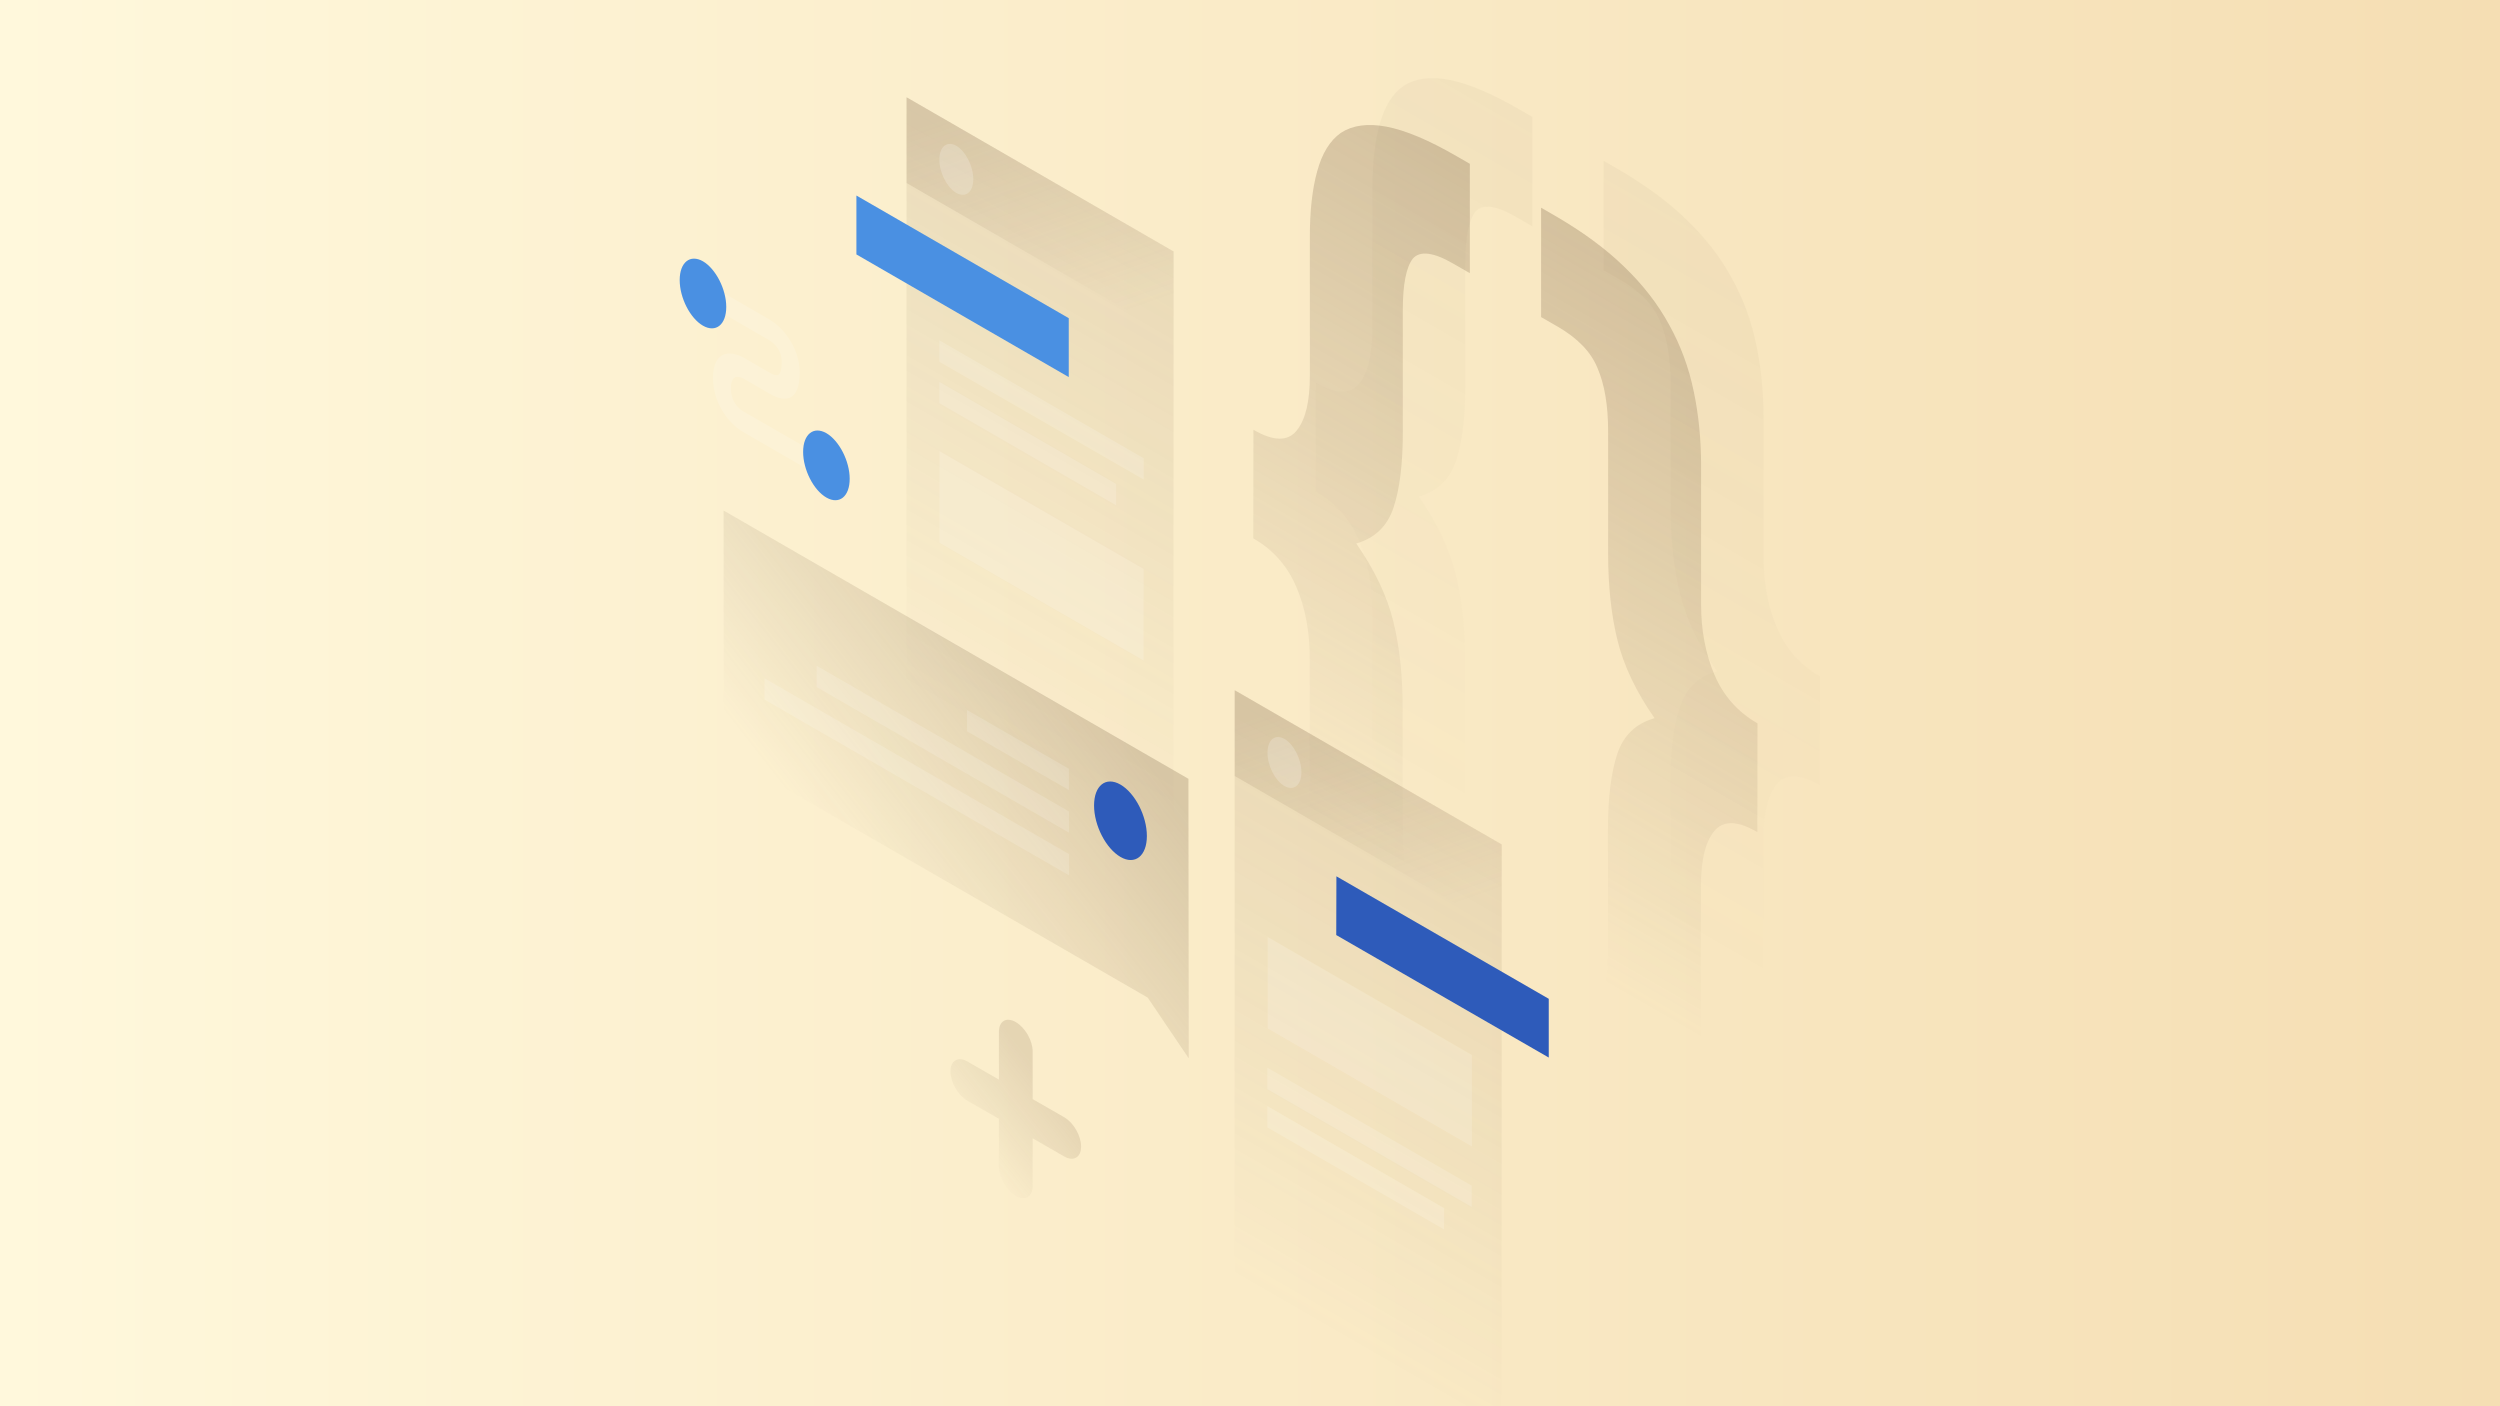 <svg viewBox="0 0 1600 900" fill="none" xmlns="http://www.w3.org/2000/svg">
<rect x="0" y="0" width="1600" height="900" fill="#333333" stroke="none"/>
<defs>
<!-- Background gradient -->
<linearGradient id="backgroundGradient" x1="0%" y1="0%" x2="100%" y2="0%">
  <stop offset="0%" stop-color="rgb(255,248,220)"/>
  <stop offset="100%" stop-color="rgb(245,222,179)"/>
</linearGradient>

<!-- Original gradients from your SVG -->
<linearGradient id="paint0_linear" x1="792.614" y1="73.156" x2="545.984" y2="500.603" gradientUnits="userSpaceOnUse">
<stop stop-color="#8B7355"/>
<stop offset="1" stop-color="#8B7355" stop-opacity="0"/>
</linearGradient>
<linearGradient id="paint1_linear" x1="674.027" y1="2.884" x2="427.396" y2="430.332" gradientUnits="userSpaceOnUse">
<stop stop-color="#8B7355"/>
<stop offset="1" stop-color="#8B7355" stop-opacity="0"/>
</linearGradient>
<linearGradient id="paint2_linear" x1="752.614" y1="103.156" x2="505.984" y2="530.603" gradientUnits="userSpaceOnUse">
<stop stop-color="#8B7355"/>
<stop offset="1" stop-color="#8B7355" stop-opacity="0"/>
</linearGradient>
<linearGradient id="paint3_linear" x1="634.026" y1="32.884" x2="387.396" y2="460.332" gradientUnits="userSpaceOnUse">
<stop stop-color="#8B7355"/>
<stop offset="1" stop-color="#8B7355" stop-opacity="0"/>
</linearGradient>
<linearGradient id="paint4_linear" x1="319.201" y1="112.69" x2="155.933" y2="395.554" gradientUnits="userSpaceOnUse">
<stop stop-color="#8B7355"/>
<stop offset="1" stop-color="#8B7355" stop-opacity="0"/>
</linearGradient>
<linearGradient id="paint5_linear" x1="203.837" y1="13.073" x2="255.85" y2="160.55" gradientUnits="userSpaceOnUse">
<stop stop-color="#8B7355"/>
<stop offset="1" stop-color="#8B7355" stop-opacity="0"/>
</linearGradient>
<linearGradient id="paint6_linear" x1="529.193" y1="492.215" x2="365.925" y2="775.079" gradientUnits="userSpaceOnUse">
<stop stop-color="#8B7355"/>
<stop offset="1" stop-color="#8B7355" stop-opacity="0"/>
</linearGradient>
<linearGradient id="paint7_linear" x1="413.829" y1="392.598" x2="465.842" y2="540.075" gradientUnits="userSpaceOnUse">
<stop stop-color="#8B7355"/>
<stop offset="1" stop-color="#8B7355" stop-opacity="0"/>
</linearGradient>
<linearGradient id="paint8_linear" x1="260.732" y1="386.369" x2="107.081" y2="506.673" gradientUnits="userSpaceOnUse">
<stop stop-color="#8B7355"/>
<stop offset="1" stop-color="#8B7355" stop-opacity="0"/>
</linearGradient>
<linearGradient id="paint9_linear" x1="235.959" y1="643.1" x2="183.587" y2="684.405" gradientUnits="userSpaceOnUse">
<stop stop-color="#8B7355"/>
<stop offset="1" stop-color="#8B7355" stop-opacity="0"/>
</linearGradient>
</defs>

<style>
  /* Background */
  .svg-background {
    fill: url(#backgroundGradient);
  }
  
  /* Animations */
  #Msg {
    animation: floating 3s infinite alternate;
  }
  #BtnLeft {
    animation: floating 3s 1s infinite alternate;
  }
  #BtnRight {
    animation: floating 3s 2s infinite backwards alternate;
  }
  #Plus {
    animation: blipping 3s infinite alternate;
  }
  
  @keyframes floating {
    0% {
      transform: translateY(0);
    }
    100% {
      transform: translateY(20px);
    }
  }
  
  @keyframes blipping {
    0% {
      opacity: 0.3;
    }
    100% {
      opacity: 0.1;
    }
  }
</style>

<!-- Background rectangle -->
<rect width="1600" height="900" class="svg-background"/>

<!-- Your original SVG content - centered with top margin -->
<g transform="translate(435, 50)">
<g id="background-illustration">
<path id="Vector" opacity="0.07" d="M729.7 452.537C717 445.137 707.8 444.937 702.1 451.937C696.4 458.837 693.6 470.537 693.6 487.037V575.937C693.6 592.837 692 606.837 688.9 617.937C685.8 629.437 680.5 637.637 673.2 642.437C666.1 647.337 656.5 648.637 644.3 646.337C632.4 644.137 617.5 637.937 599.7 627.637L591.2 622.737V552.737L601.8 558.837C614.5 566.237 623 567.137 627.3 561.737C631.8 556.537 634.1 545.637 634.1 529.137V450.837C634.1 430.437 636.1 414.337 640.1 402.437C644.1 390.537 652 383.037 663.9 379.637C652 362.537 644.1 345.837 640.1 329.437C636.1 313.037 634.2 294.637 634.2 274.237V195.937C634.2 179.437 631.9 166.037 627.4 155.537C623.2 145.237 614.7 136.437 601.9 129.037L591.3 122.937V52.937L599.8 57.837C617.6 68.137 632.5 79.037 644.4 90.637C656.6 102.337 666.2 114.837 673.3 127.937C680.7 141.237 685.9 155.437 689 170.537C692.1 185.237 693.7 201.137 693.7 217.937V306.837C693.7 323.337 696.5 338.337 702.2 351.737C707.9 365.237 717.1 375.637 729.8 382.937L729.7 452.537Z" fill="url(#paint0_linear)"/>
<path id="Vector_2" opacity="0.07" d="M407.2 195.037C419.9 202.437 429.1 202.637 434.8 195.637C440.5 188.737 443.3 177.037 443.3 160.537V71.637C443.3 54.737 444.9 40.737 448 29.637C451.1 18.137 456.2 9.837 463.3 4.937C470.7 0.137 480.3 -1.163 492.2 1.037C504.4 3.337 519.4 9.637 537.2 19.937L545.7 24.837V94.837L535.1 88.737C522.4 81.337 513.7 80.337 509.2 85.537C505 90.937 502.8 101.837 502.8 118.337V196.637C502.8 217.037 500.8 233.137 496.8 245.037C492.8 256.837 484.9 264.437 473 267.837C484.9 284.937 492.8 301.637 496.8 318.037C500.8 334.437 502.7 352.837 502.7 373.237V451.537C502.7 468.037 504.8 481.437 509.1 491.737C513.6 502.237 522.3 511.137 535 518.437L545.6 524.537V594.537L537.1 589.637C519.3 579.337 504.3 568.337 492.1 556.637C480.2 545.037 470.6 532.637 463.2 519.337C456.1 506.237 451 492.137 447.9 476.937C444.8 462.237 443.2 446.337 443.2 429.537V340.637C443.2 324.137 440.4 309.137 434.7 295.737C429 282.237 419.8 271.837 407.1 264.537L407.2 195.037Z" fill="url(#paint1_linear)"/>
<path id="Vector_3" opacity="0.4" d="M689.7 482.537C677 475.137 667.8 474.937 662.1 481.937C656.4 488.837 653.6 500.537 653.6 517.037V605.937C653.6 622.837 652 636.837 648.9 647.937C645.8 659.437 640.5 667.637 633.2 672.437C626.1 677.337 616.5 678.637 604.3 676.337C592.4 674.137 577.5 667.937 559.7 657.637L551.2 652.737V582.737L561.8 588.837C574.5 596.237 583 597.137 587.3 591.737C591.8 586.537 594.1 575.637 594.1 559.137V480.837C594.1 460.437 596.1 444.337 600.1 432.437C604.1 420.537 612 413.037 623.9 409.637C612 392.537 604.1 375.837 600.1 359.437C596.1 343.037 594.2 324.637 594.2 304.237V225.937C594.2 209.437 591.9 196.037 587.4 185.537C583.2 175.237 574.7 166.437 561.9 159.037L551.3 152.937V82.937L559.8 87.837C577.6 98.137 592.5 109.037 604.4 120.637C616.6 132.337 626.2 144.837 633.3 157.937C640.7 171.237 645.9 185.437 649 200.537C652.1 215.237 653.7 231.137 653.7 247.937V336.837C653.7 353.337 656.5 368.337 662.2 381.737C667.9 395.237 677.1 405.637 689.8 412.937L689.7 482.537Z" fill="url(#paint2_linear)"/>
<path id="Vector_4" opacity="0.4" d="M367.2 225.037C379.9 232.437 389.1 232.637 394.8 225.637C400.5 218.737 403.3 207.037 403.3 190.537V101.637C403.3 84.737 404.9 70.737 408 59.637C411.1 48.137 416.2 39.837 423.3 34.937C430.7 30.137 440.3 28.837 452.2 31.037C464.4 33.337 479.4 39.637 497.2 49.937L505.7 54.837V124.837L495.1 118.737C482.4 111.337 473.7 110.337 469.2 115.537C465 120.937 462.8 131.837 462.8 148.337V226.637C462.8 247.037 460.8 263.137 456.8 275.037C452.8 286.837 444.9 294.437 433 297.837C444.9 314.937 452.8 331.637 456.8 348.037C460.8 364.437 462.7 382.837 462.7 403.237V481.537C462.7 498.037 464.8 511.437 469.1 521.737C473.6 532.237 482.3 541.137 495 548.437L505.6 554.537V624.537L497.1 619.637C479.3 609.337 464.3 598.337 452.1 586.637C440.2 575.037 430.6 562.637 423.2 549.337C416.1 536.237 411 522.137 407.9 506.937C404.8 492.237 403.2 476.337 403.2 459.537V370.637C403.2 354.137 400.4 339.137 394.7 325.737C389 312.237 379.8 301.837 367.1 294.537L367.2 225.037Z" fill="url(#paint3_linear)"/>
<path id="Vector_5" opacity="0.15" d="M145.2 12.237L316.1 110.937L316 520.237L145.1 421.537L145.2 12.237Z" fill="url(#paint4_linear)"/>
<path id="BtnLeft" d="M113.1 75.137L249 153.637V191.337L113.1 112.837V75.137Z" fill="#4A90E2"/>
<path id="Vector_6" opacity="0.15" d="M166.3 238.737L296.9 314.137V372.737L166.3 297.337V238.737Z" fill="white"/>
<path id="Vector_7" opacity="0.15" d="M166.2 167.837L297 243.337V256.937L166.2 181.537V167.837Z" fill="white"/>
<path id="Vector_8" opacity="0.15" d="M166.2 194.437L279.3 259.737V273.337L166.2 208.037V194.437Z" fill="white"/>
<path id="Vector_9" opacity="0.2" d="M145.2 12.237L316.1 110.937V165.837L145.2 67.137V12.237Z" fill="url(#paint5_linear)"/>
<path id="Vector_10" opacity="0.2" d="M187.9 64.637C187.9 72.937 183 76.837 177 73.437C171 69.937 166.2 60.437 166.2 52.137C166.2 43.837 171.1 39.937 177.1 43.337C183 46.837 187.9 56.337 187.9 64.637Z" fill="white"/>
<path id="Vector_11" opacity="0.15" d="M355.2 391.737L526.1 490.437L526 899.737L355.1 801.037L355.2 391.737Z" fill="url(#paint6_linear)"/>
<path id="BtnRight" d="M420.3 510.837L556.2 589.237V626.837L420.2 548.437L420.3 510.837Z" fill="#2E5BBA"/>
<path id="Vector_12" opacity="0.15" d="M376.3 549.737L507 625.237V683.737L376.3 608.237V549.737Z" fill="white"/>
<path id="Vector_13" opacity="0.15" d="M376.1 633.337L506.9 708.837V722.437L376.1 647.037V633.337Z" fill="white"/>
<path id="Vector_14" opacity="0.15" d="M376.1 657.937L489.2 723.237V736.837L376.1 671.537V657.937Z" fill="white"/>
<path id="Vector_15" opacity="0.2" d="M355.2 391.737L526.1 490.437V545.337L355.2 446.637V391.737Z" fill="url(#paint7_linear)"/>
<path id="Vector_16" opacity="0.2" d="M397.9 444.237C397.9 452.537 393 456.437 387 453.037C381 449.537 376.2 440.037 376.2 431.737C376.2 423.437 381.1 419.537 387.1 422.937C393 426.337 397.9 435.937 397.9 444.237Z" fill="white"/>
<g id="Msg">
<path id="Vector_17" opacity="0.3" d="M325.6 448.437L28.1 276.737L28.2 431.837L299.5 588.437L325.8 627.337L325.6 448.437Z" fill="url(#paint8_linear)"/>
<path id="Vector_18" opacity="0.15" d="M249.1 442.037L183.9 404.437V418.037L249.1 455.637V442.037Z" fill="white"/>
<path id="Vector_19" opacity="0.15" d="M249.1 469.337L87.7 376.137V389.737L249.2 482.937L249.1 469.337Z" fill="white"/>
<path id="Vector_20" opacity="0.15" d="M249.2 496.637L54.3 384.137V397.737L249.2 510.237V496.637Z" fill="white"/>
<path id="Vector_21" d="M265.2 465.537C265.2 478.337 272.8 493.037 282.1 498.437C291.4 503.837 299 497.837 299 485.037C299 472.237 291.4 457.537 282.1 452.137C272.7 446.737 265.2 452.737 265.2 465.537Z" fill="#2E5BBA"/>
</g>
<path id="Vector_22" opacity="0.15" d="M57.5 167.837L18.1 145.037V131.737L57.5 154.537C60.7 156.437 65.4 160.137 69.4 165.937C73.7 172.137 76.8 179.937 76.8 188.437C76.8 197.837 74.4 203.137 69.9 204.737C65.6 206.137 60.6 203.737 57.5 201.937L41.3 192.537L41.2 192.437C39.8 191.637 37.6 190.837 35.9 191.337C34.5 191.737 32.8 193.237 32.8 198.437C32.8 203.637 34.4 206.837 35.8 208.737C37.5 211.137 39.7 212.837 41.1 213.537L41.3 213.637L90.9 242.237V255.537L41.6 227.037C38.2 225.237 33.3 221.537 29.1 215.637C24.5 209.137 21.3 200.937 21.3 191.737C21.3 182.637 24.5 177.937 29 176.637C33.2 175.437 38.1 177.237 41.5 179.237L57.6 188.537C59.9 189.837 61.7 190.437 62.8 190.037C63.7 189.737 65.3 188.437 65.3 181.737C65.3 177.337 63.9 174.537 62.5 172.537C60.9 170.337 58.8 168.537 57.5 167.837Z" fill="white"/>
<path id="Vector_23" d="M29.8 146.437C29.8 157.837 23.1 163.137 14.9 158.437C6.7 153.737 0 140.637 0 129.237C0 117.837 6.7 112.537 14.9 117.237C23.1 122.037 29.8 135.137 29.8 146.437Z" fill="#4A90E2"/>
<path id="Vector_24" d="M108.8 256.437C108.8 267.837 102.1 273.137 93.9 268.437C85.7 263.737 79 250.637 79 239.237C79 227.837 85.7 222.537 93.9 227.237C102.1 232.037 108.8 245.137 108.8 256.437Z" fill="#4A90E2"/>
<path id="Plus" opacity="0.2" d="M215.1 604.137C221.1 607.637 225.9 615.937 225.9 622.937V653.437L246.1 665.037C252.1 668.537 256.9 676.837 256.9 683.837C256.9 690.737 252 693.537 246.1 690.137L225.9 678.537V709.037C225.9 715.937 221 718.737 215.1 715.337C209.1 711.837 204.3 703.537 204.3 696.537V666.037L184.1 654.437C178.1 650.937 173.3 642.637 173.3 635.637C173.3 628.737 178.2 625.937 184.1 629.337L204.3 640.937V610.437C204.3 603.437 209.1 600.637 215.1 604.137Z" fill="url(#paint9_linear)"/>
</g>
</g>
</svg>
